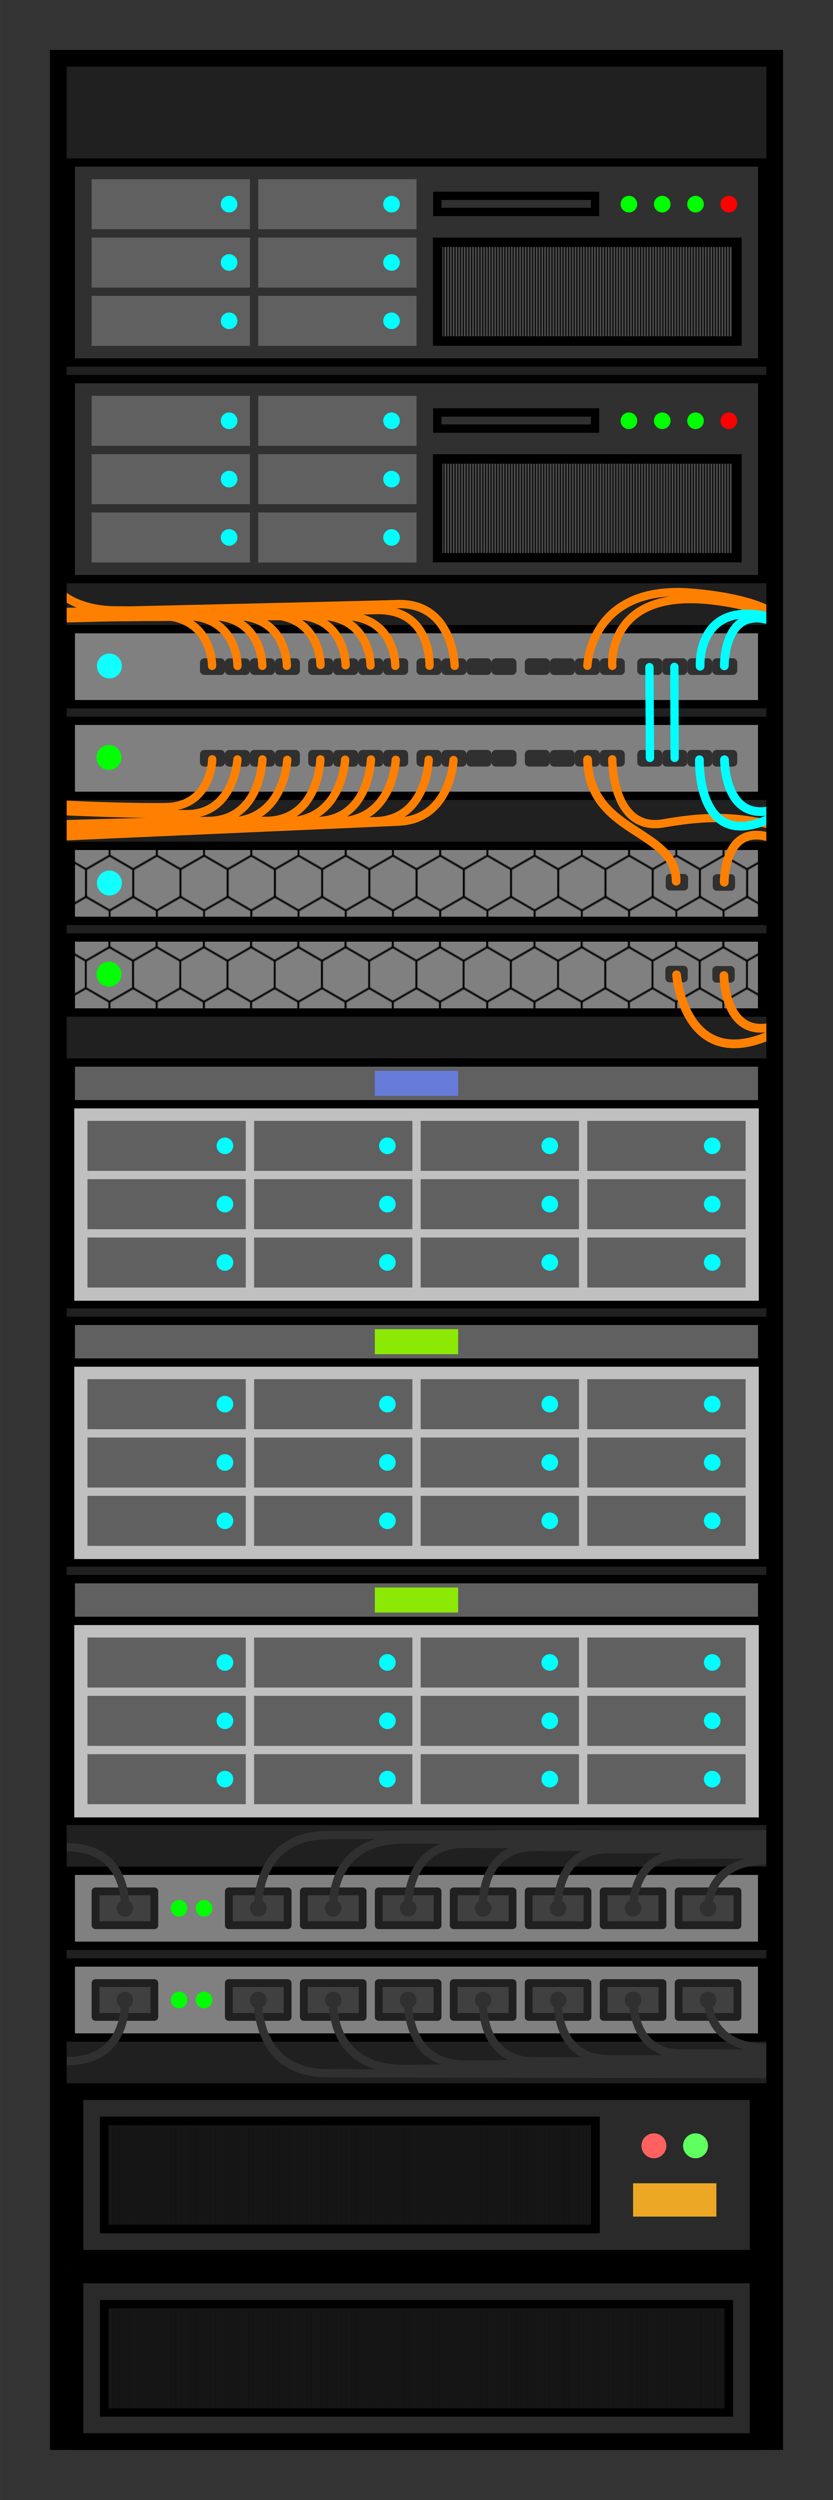 <?xml version="1.0" encoding="UTF-8" standalone="no"?>
<!-- Created with Inkscape (http://www.inkscape.org/) -->

<svg
   width="50"
   height="150"
   viewBox="0 0 13.229 39.688"
   version="1.1"
   id="svg1"
   xmlns:xlink="http://www.w3.org/1999/xlink"
   xmlns="http://www.w3.org/2000/svg"
   xmlns:svg="http://www.w3.org/2000/svg">
  <defs
     id="defs1">
    <pattern
       xlink:href="#pattern17"
       preserveAspectRatio="xMidYMid"
       id="pattern19"
       patternTransform="scale(0.01)"
       x="0"
       y="0" />
    <pattern
       xlink:href="#pattern17"
       preserveAspectRatio="xMidYMid"
       id="pattern18"
       patternTransform="scale(0.01)"
       x="0"
       y="0" />
    <pattern
       patternUnits="userSpaceOnUse"
       width="2"
       height="10"
       patternTransform="translate(0,0) scale(2,2)"
       preserveAspectRatio="xMidYMid"
       id="pattern17"
       style="fill:#000000">
      <rect
   style="stroke:none"
   x="0"
   y="-0.5"
   width="1"
   height="11"
   id="rect16" />

    </pattern>
    <pattern
       xlink:href="#pattern8"
       preserveAspectRatio="xMidYMid"
       id="pattern15"
       patternTransform="translate(86.574,420.063)" />
    <clipPath
       clipPathUnits="userSpaceOnUse"
       id="clipPath27">
      <rect
         style="fill:none;stroke:#000000;stroke-width:1;stroke-linecap:butt;stroke-linejoin:bevel;paint-order:stroke markers fill;stop-color:#000000"
         id="rect28-6"
         width="46.161"
         height="39.922"
         x="86.574"
         y="420.063" />
    </clipPath>
    <pattern
       patternUnits="userSpaceOnUse"
       width="46.161"
       height="39.922"
       patternTransform="translate(86.574,420.063)"
       preserveAspectRatio="xMidYMid"
       id="pattern8">
      <path
         style="fill:none;stroke:#000000;stroke-linecap:butt;stroke-linejoin:bevel;paint-order:stroke markers fill;stop-color:#000000"
         d="M 63.48,440 75,420 86.52,440 Z M 86.561,439.976 75,420 l 23.08,0.024 z m 11.52,-20 L 75,420 86.561,400.024 Z M 86.52,400 75,420 63.48,400 Z M 63.439,400.024 75,420 51.92,419.976 Z m -11.52,20 L 75,420 63.439,439.976 Z M 109.641,440 l 11.52,-20 11.52,20 z M 132.721,439.976 121.161,420 l 23.08,0.024 z m 11.52,-20 L 121.161,420 132.721,400.024 Z M 132.68,400 l -11.52,20 -11.52,-20 z m -23.08,0.024 11.561,19.976 -23.08,-0.024 z m -11.52,20 L 121.161,420 109.6,439.976 Z M 86.561,480 98.08,460 109.6,480 Z M 109.641,479.976 98.08,460 l 23.08,0.024 z m 11.52,-20 L 98.08,460 109.641,440.024 Z M 109.6,440 98.08,460 86.561,440 Z M 86.52,440.024 98.08,460 75,459.976 Z M 75,460.024 98.08,460 86.52,479.976 Z M 132.721,480 l 11.52,-20 11.52,20 z M 155.802,479.976 144.241,460 l 23.08,0.024 z m 11.52,-20 L 144.241,460 155.802,440.024 Z M 155.761,440 l -11.52,20 -11.52,-20 z m -23.08,0.024 11.561,19.976 -23.08,-0.024 z m -11.52,20 23.08,-0.024 -11.561,19.976 z"
         id="path7"
         clip-path="url(#clipPath27)"
         transform="translate(-86.574,-420.063)" />
    </pattern>
    <pattern
       xlink:href="#Strips1_1"
       preserveAspectRatio="xMidYMid"
       id="pattern10"
       patternTransform="scale(0.022,0.149)"
       x="0"
       y="0" />
    <pattern
       patternUnits="userSpaceOnUse"
       width="2"
       height="10"
       patternTransform="translate(0,0) scale(2,2)"
       preserveAspectRatio="xMidYMid"
       id="Strips1_1"
       style="fill:#000000">
      <rect
   style="stroke:none"
   x="0"
   y="-0.5"
   width="1"
   height="11"
   id="rect134" />

    </pattern>
    <pattern
       xlink:href="#Hexagons"
       preserveAspectRatio="xMidYMid"
       id="pattern4"
       patternTransform="matrix(0.015,0,0,0.015,1.362,3.086)"
       x="0"
       y="0" />
    <pattern
       patternUnits="userSpaceOnUse"
       width="100"
       height="87"
       preserveAspectRatio="xMidYMid"
       patternTransform="translate(1,1) scale(0.5,0.5)"
       style="fill:#000000"
       id="Hexagons">
      <path
         id="path27"
         style="stroke:none"
         d="M 23.246,0 0,13.383 V 44.689 L 0.084,44.641 24.033,58.506 24.002,86.332 22.842,87 h 4.479 L 26.068,86.275 26.1,58.449 50.084,44.641 74.033,58.506 74.002,86.332 72.842,87 h 4.479 L 76.068,86.275 76.1,58.449 100,44.689 V 13.365 L 76.92,0 H 73.246 L 50.016,13.373 26.92,0 Z M 25.084,1.25 49.033,15.115 49.002,42.941 25.018,56.75 1.002,42.846 l 0.033,-27.75 z m 50,0 24.018,13.904 -0.035,27.75 L 75.018,56.75 51.068,42.885 51.1,15.059 Z" />
    </pattern>
    <pattern
       xlink:href="#Hexagons-1"
       preserveAspectRatio="xMidYMid"
       id="pattern4-6"
       patternTransform="matrix(0.015,0,0,0.015,1.74,-6.848)"
       x="0"
       y="0" />
    <pattern
       patternUnits="userSpaceOnUse"
       width="100"
       height="87"
       preserveAspectRatio="xMidYMid"
       patternTransform="translate(1,1) scale(0.5,0.5)"
       style="fill:#000000"
       id="Hexagons-1">
      <path
         id="path27-8"
         style="stroke:none"
         d="M 23.246,0 0,13.383 V 44.689 L 0.084,44.641 24.033,58.506 24.002,86.332 22.842,87 h 4.479 L 26.068,86.275 26.1,58.449 50.084,44.641 74.033,58.506 74.002,86.332 72.842,87 h 4.479 L 76.068,86.275 76.1,58.449 100,44.689 V 13.365 L 76.92,0 H 73.246 L 50.016,13.373 26.92,0 Z M 25.084,1.25 49.033,15.115 49.002,42.941 25.018,56.75 1.002,42.846 l 0.033,-27.75 z m 50,0 24.018,13.904 -0.035,27.75 L 75.018,56.75 51.068,42.885 51.1,15.059 Z" />
    </pattern>
    <pattern
       xlink:href="#Strips1_1-5"
       preserveAspectRatio="xMidYMid"
       id="pattern10-7"
       patternTransform="matrix(0.022,0,0,0.196,7.963,-8.332)"
       x="0"
       y="0" />
    <pattern
       patternUnits="userSpaceOnUse"
       width="2"
       height="10"
       patternTransform="translate(0,0) scale(2,2)"
       preserveAspectRatio="xMidYMid"
       id="Strips1_1-5"
       style="fill:#000000">
      <rect
   style="stroke:none"
   x="0"
   y="-0.5"
   width="1"
   height="11"
   id="rect134-5" />

    </pattern>
  </defs>
  <g
     id="layer1">
    <rect
       style="display:inline;fill:#202020;fill-opacity:1;stroke:#333333;stroke-width:0.794;stroke-linecap:square;stroke-dasharray:none;stroke-opacity:1"
       id="rect1"
       width="12.436"
       height="38.894"
       x="0.397"
       y="0.397" />
    <g
       id="g15">
      <rect
         style="fill:#2a2a2a;fill-opacity:1;stroke:#000000;stroke-width:0.265;stroke-linecap:square;stroke-dasharray:none;stroke-opacity:1"
         id="rect2-8-6"
         width="10.848"
         height="2.646"
         x="1.191"
         y="36.116" />
      <rect
         style="fill:#2a2a2a;fill-opacity:1;stroke:#000000;stroke-width:0.132;stroke-linecap:square;stroke-dasharray:none;stroke-opacity:1"
         id="rect2-8-1-4"
         width="9.922"
         height="1.72"
         x="1.654"
         y="36.579" />
      <rect
         style="fill:url(#pattern19);fill-opacity:1;stroke:#000000;stroke-width:0.132;stroke-linecap:square;stroke-dasharray:none;stroke-opacity:1"
         id="rect2-8-1-4-7"
         width="9.922"
         height="1.72"
         x="1.654"
         y="36.579" />
    </g>
    <g
       id="g14">
      <rect
         style="fill:#2a2a2a;fill-opacity:1;stroke:#000000;stroke-width:0.265;stroke-linecap:square;stroke-dasharray:none;stroke-opacity:1"
         id="rect2-8"
         width="10.848"
         height="2.646"
         x="1.191"
         y="33.205" />
      <rect
         style="fill:url(#pattern15);fill-opacity:1;stroke:#000000;stroke-width:0.134;stroke-linecap:square;stroke-dasharray:none;stroke-opacity:1"
         id="rect2-8-1"
         width="7.804"
         height="1.718"
         x="1.654"
         y="33.669" />
      <rect
         style="fill:url(#pattern18);fill-opacity:1;stroke:#000000;stroke-width:0.134;stroke-linecap:square;stroke-dasharray:none;stroke-opacity:1"
         id="rect2-8-1-1"
         width="7.804"
         height="1.718"
         x="1.654"
         y="33.669" />
      <circle
         style="opacity:1;fill:#ff6060;fill-opacity:1;stroke:none;stroke-width:0.13;stroke-linecap:square;stroke-dasharray:none;stroke-opacity:1"
         id="path19"
         cx="10.385"
         cy="34.065"
         r="0.198" />
      <circle
         style="fill:#60ff60;fill-opacity:1;stroke:none;stroke-width:0.13;stroke-linecap:square;stroke-dasharray:none;stroke-opacity:1"
         id="path19-0"
         cx="11.046"
         cy="34.065"
         r="0.198" />
      <rect
         style="opacity:1;fill:#eca825;fill-opacity:1;stroke:none;stroke-width:0.143;stroke-linecap:square;stroke-dasharray:none;stroke-opacity:1"
         id="rect19"
         width="1.323"
         height="0.529"
         x="10.054"
         y="34.66" />
    </g>
    <g
       id="g10-3"
       transform="translate(-5.6127708e-8,21.696)">
      <rect
         style="fill:#808080;fill-opacity:1;stroke:#000000;stroke-width:0.132;stroke-linecap:square;stroke-dasharray:none;stroke-opacity:1"
         id="rect2-8-60-6-5-0"
         width="10.98"
         height="1.191"
         x="1.124"
         y="9.459" />
      <rect
         style="fill:#404040;fill-opacity:1;stroke:#202020;stroke-width:0.124;stroke-linecap:round;stroke-linejoin:round;stroke-dasharray:none;stroke-opacity:1"
         id="rect20-3"
         width="0.934"
         height="0.537"
         x="6.015"
         y="9.786" />
      <rect
         style="fill:#404040;fill-opacity:1;stroke:#202020;stroke-width:0.124;stroke-linecap:round;stroke-linejoin:round;stroke-dasharray:none;stroke-opacity:1"
         id="rect20-6-3"
         width="0.934"
         height="0.537"
         x="4.825"
         y="9.786" />
      <rect
         style="fill:#404040;fill-opacity:1;stroke:#202020;stroke-width:0.124;stroke-linecap:round;stroke-linejoin:round;stroke-dasharray:none;stroke-opacity:1"
         id="rect20-3-2"
         width="0.934"
         height="0.537"
         x="8.396"
         y="9.786" />
      <rect
         style="fill:#404040;fill-opacity:1;stroke:#202020;stroke-width:0.124;stroke-linecap:round;stroke-linejoin:round;stroke-dasharray:none;stroke-opacity:1"
         id="rect20-6-3-4"
         width="0.934"
         height="0.537"
         x="7.206"
         y="9.786" />
      <rect
         style="fill:#404040;fill-opacity:1;stroke:#202020;stroke-width:0.124;stroke-linecap:round;stroke-linejoin:round;stroke-dasharray:none;stroke-opacity:1"
         id="rect20-3-2-5"
         width="0.934"
         height="0.537"
         x="10.778"
         y="9.786" />
      <rect
         style="fill:#404040;fill-opacity:1;stroke:#202020;stroke-width:0.124;stroke-linecap:round;stroke-linejoin:round;stroke-dasharray:none;stroke-opacity:1"
         id="rect20-6-3-4-6"
         width="0.934"
         height="0.537"
         x="9.587"
         y="9.786" />
      <rect
         style="opacity:1;fill:#404040;fill-opacity:1;stroke:#202020;stroke-width:0.124;stroke-linecap:round;stroke-linejoin:round;stroke-dasharray:none;stroke-opacity:1"
         id="rect20"
         width="0.934"
         height="0.537"
         x="3.634"
         y="9.786" />
      <circle
         style="opacity:1;fill:#00ff00;fill-opacity:1;stroke:none;stroke-width:0.205;stroke-linecap:square;stroke-dasharray:none;stroke-opacity:1"
         id="path13-8"
         cx="2.844"
         cy="10.054"
         r="0.132" />
      <circle
         style="fill:#00ff00;fill-opacity:1;stroke:none;stroke-width:0.205;stroke-linecap:square;stroke-dasharray:none;stroke-opacity:1"
         id="path13-8-3"
         cx="3.241"
         cy="10.054"
         r="0.132" />
      <rect
         style="fill:#404040;fill-opacity:1;stroke:#202020;stroke-width:0.124;stroke-linecap:round;stroke-linejoin:round;stroke-dasharray:none;stroke-opacity:1"
         id="rect20-6"
         width="0.934"
         height="0.537"
         x="1.517"
         y="9.786" />
      <circle
         style="fill:#303030;fill-opacity:1;stroke:none;stroke-width:0.205;stroke-linecap:square;stroke-dasharray:none;stroke-opacity:1"
         id="path13-8-3-6"
         cx="1.984"
         cy="10.054"
         r="0.132" />
      <circle
         style="fill:#303030;fill-opacity:1;stroke:none;stroke-width:0.205;stroke-linecap:square;stroke-dasharray:none;stroke-opacity:1"
         id="path13-8-3-6-1"
         cx="4.101"
         cy="10.054"
         r="0.132" />
      <circle
         style="fill:#303030;fill-opacity:1;stroke:none;stroke-width:0.205;stroke-linecap:square;stroke-dasharray:none;stroke-opacity:1"
         id="path13-8-3-6-1-7"
         cx="5.292"
         cy="10.054"
         r="0.132" />
      <circle
         style="fill:#303030;fill-opacity:1;stroke:none;stroke-width:0.205;stroke-linecap:square;stroke-dasharray:none;stroke-opacity:1"
         id="path13-8-3-6-1-7-5"
         cx="6.482"
         cy="10.054"
         r="0.132" />
      <circle
         style="fill:#303030;fill-opacity:1;stroke:none;stroke-width:0.205;stroke-linecap:square;stroke-dasharray:none;stroke-opacity:1"
         id="path13-8-3-6-1-7-5-2"
         cx="7.673"
         cy="10.054"
         r="0.132" />
      <circle
         style="fill:#303030;fill-opacity:1;stroke:none;stroke-width:0.205;stroke-linecap:square;stroke-dasharray:none;stroke-opacity:1"
         id="path13-8-3-6-1-7-5-2-1"
         cx="8.864"
         cy="10.054"
         r="0.132" />
      <circle
         style="fill:#303030;fill-opacity:1;stroke:none;stroke-width:0.205;stroke-linecap:square;stroke-dasharray:none;stroke-opacity:1"
         id="path13-8-3-6-1-7-5-2-1-3-0"
         cx="10.054"
         cy="10.054"
         r="0.132" />
      <circle
         style="fill:#303030;fill-opacity:1;stroke:none;stroke-width:0.205;stroke-linecap:square;stroke-dasharray:none;stroke-opacity:1"
         id="path13-8-3-6-1-7-5-2-1-3"
         cx="11.245"
         cy="10.054"
         r="0.132" />
      <path
         style="opacity:1;fill:none;fill-opacity:1;stroke:#303030;stroke-width:0.132;stroke-linecap:round;stroke-linejoin:round;stroke-dasharray:none;stroke-opacity:1"
         d="m 1.982,31.763 c 0,0 0.072,0.965 -0.933,0.957"
         id="path21"
         transform="translate(5.6127708e-8,-21.696)" />
      <path
         style="opacity:1;fill:none;fill-opacity:1;stroke:#303030;stroke-width:0.132;stroke-linecap:round;stroke-linejoin:round;stroke-dasharray:none;stroke-opacity:1"
         d="m 5.291,31.759 c 0,0 -0.076,1.084 1.111,1.084 1.187,0 5.811,-0.009 5.811,-0.009"
         id="path23"
         transform="translate(5.6127708e-8,-21.696)" />
      <path
         style="opacity:1;fill:none;fill-opacity:1;stroke:#303030;stroke-width:0.132;stroke-linecap:round;stroke-linejoin:round;stroke-dasharray:none;stroke-opacity:1"
         d="m 6.481,31.764 c 0,0 -0.042,1.016 0.902,1.01 0.944,-0.005 4.837,-0.025 4.837,-0.025"
         id="path24"
         transform="translate(5.6127708e-8,-21.696)" />
      <path
         style="opacity:1;fill:none;fill-opacity:1;stroke:#303030;stroke-width:0.132;stroke-linecap:round;stroke-linejoin:round;stroke-dasharray:none;stroke-opacity:1"
         d="m 11.247,31.762 c 0,0 -0.016,0.741 0.926,0.75"
         id="path25"
         transform="translate(5.6127708e-8,-21.696)" />
      <path
         style="opacity:1;fill:none;fill-opacity:1;stroke:#303030;stroke-width:0.132;stroke-linecap:round;stroke-linejoin:round;stroke-dasharray:none;stroke-opacity:1"
         d="m 10.058,31.756 c 0,0 -0.026,0.845 0.755,0.845 0.781,0 1.39,0.004 1.39,0.004"
         id="path26"
         transform="translate(5.6127708e-8,-21.696)" />
      <path
         style="opacity:1;fill:none;fill-opacity:1;stroke:#303030;stroke-width:0.132;stroke-linecap:round;stroke-linejoin:round;stroke-dasharray:none;stroke-opacity:1"
         d="m 8.86,31.758 c 0,0 -0.051,0.928 0.797,0.932 0.849,0.004 2.58,0 2.58,0"
         id="path28"
         transform="translate(5.6127708e-8,-21.696)" />
      <path
         style="opacity:1;fill:none;fill-opacity:1;stroke:#303030;stroke-width:0.132;stroke-linecap:round;stroke-linejoin:round;stroke-dasharray:none;stroke-opacity:1"
         d="m 7.671,31.762 c 0,0 -0.067,0.957 0.814,0.963 0.881,0.006 3.796,-0.006 3.796,-0.006"
         id="path29"
         transform="translate(5.6127708e-8,-21.696)" />
      <path
         style="opacity:1;fill:none;fill-opacity:1;stroke:#303030;stroke-width:0.132;stroke-linecap:round;stroke-linejoin:round;stroke-dasharray:none;stroke-opacity:1"
         d="m 4.101,31.757 c 0,0 -0.059,1.146 1.093,1.155 1.152,0.009 7.027,0.013 7.027,0.013"
         id="path30"
         transform="translate(5.6127708e-8,-21.696)" />
    </g>
    <g
       id="g10-3-4"
       transform="matrix(1,0,0,-1,-7.653878e-5,40.349)">
      <rect
         style="fill:#808080;fill-opacity:1;stroke:#000000;stroke-width:0.132;stroke-linecap:square;stroke-dasharray:none;stroke-opacity:1"
         id="rect2-8-60-6-5-0-0"
         width="10.98"
         height="1.191"
         x="1.124"
         y="9.459" />
      <rect
         style="fill:#404040;fill-opacity:1;stroke:#202020;stroke-width:0.124;stroke-linecap:round;stroke-linejoin:round;stroke-dasharray:none;stroke-opacity:1"
         id="rect20-3-1"
         width="0.934"
         height="0.537"
         x="6.015"
         y="9.786" />
      <rect
         style="fill:#404040;fill-opacity:1;stroke:#202020;stroke-width:0.124;stroke-linecap:round;stroke-linejoin:round;stroke-dasharray:none;stroke-opacity:1"
         id="rect20-6-3-9"
         width="0.934"
         height="0.537"
         x="4.825"
         y="9.786" />
      <rect
         style="fill:#404040;fill-opacity:1;stroke:#202020;stroke-width:0.124;stroke-linecap:round;stroke-linejoin:round;stroke-dasharray:none;stroke-opacity:1"
         id="rect20-3-2-2"
         width="0.934"
         height="0.537"
         x="8.396"
         y="9.786" />
      <rect
         style="fill:#404040;fill-opacity:1;stroke:#202020;stroke-width:0.124;stroke-linecap:round;stroke-linejoin:round;stroke-dasharray:none;stroke-opacity:1"
         id="rect20-6-3-4-0"
         width="0.934"
         height="0.537"
         x="7.206"
         y="9.786" />
      <rect
         style="fill:#404040;fill-opacity:1;stroke:#202020;stroke-width:0.124;stroke-linecap:round;stroke-linejoin:round;stroke-dasharray:none;stroke-opacity:1"
         id="rect20-3-2-5-0"
         width="0.934"
         height="0.537"
         x="10.778"
         y="9.786" />
      <rect
         style="fill:#404040;fill-opacity:1;stroke:#202020;stroke-width:0.124;stroke-linecap:round;stroke-linejoin:round;stroke-dasharray:none;stroke-opacity:1"
         id="rect20-6-3-4-6-5"
         width="0.934"
         height="0.537"
         x="9.587"
         y="9.786" />
      <rect
         style="opacity:1;fill:#404040;fill-opacity:1;stroke:#202020;stroke-width:0.124;stroke-linecap:round;stroke-linejoin:round;stroke-dasharray:none;stroke-opacity:1"
         id="rect20-1"
         width="0.934"
         height="0.537"
         x="3.634"
         y="9.786" />
      <circle
         style="opacity:1;fill:#00ff00;fill-opacity:1;stroke:none;stroke-width:0.205;stroke-linecap:square;stroke-dasharray:none;stroke-opacity:1"
         id="path13-8-8"
         cx="2.844"
         cy="10.054"
         r="0.132" />
      <circle
         style="fill:#00ff00;fill-opacity:1;stroke:none;stroke-width:0.205;stroke-linecap:square;stroke-dasharray:none;stroke-opacity:1"
         id="path13-8-3-63"
         cx="3.241"
         cy="10.054"
         r="0.132" />
      <rect
         style="fill:#404040;fill-opacity:1;stroke:#202020;stroke-width:0.124;stroke-linecap:round;stroke-linejoin:round;stroke-dasharray:none;stroke-opacity:1"
         id="rect20-6-7"
         width="0.934"
         height="0.537"
         x="1.517"
         y="9.786" />
      <circle
         style="fill:#303030;fill-opacity:1;stroke:none;stroke-width:0.205;stroke-linecap:square;stroke-dasharray:none;stroke-opacity:1"
         id="path13-8-3-6-2"
         cx="1.984"
         cy="10.054"
         r="0.132" />
      <circle
         style="fill:#303030;fill-opacity:1;stroke:none;stroke-width:0.205;stroke-linecap:square;stroke-dasharray:none;stroke-opacity:1"
         id="path13-8-3-6-1-3"
         cx="4.101"
         cy="10.054"
         r="0.132" />
      <circle
         style="fill:#303030;fill-opacity:1;stroke:none;stroke-width:0.205;stroke-linecap:square;stroke-dasharray:none;stroke-opacity:1"
         id="path13-8-3-6-1-7-8"
         cx="5.292"
         cy="10.054"
         r="0.132" />
      <circle
         style="fill:#303030;fill-opacity:1;stroke:none;stroke-width:0.205;stroke-linecap:square;stroke-dasharray:none;stroke-opacity:1"
         id="path13-8-3-6-1-7-5-8"
         cx="6.482"
         cy="10.054"
         r="0.132" />
      <circle
         style="fill:#303030;fill-opacity:1;stroke:none;stroke-width:0.205;stroke-linecap:square;stroke-dasharray:none;stroke-opacity:1"
         id="path13-8-3-6-1-7-5-2-6"
         cx="7.673"
         cy="10.054"
         r="0.132" />
      <circle
         style="fill:#303030;fill-opacity:1;stroke:none;stroke-width:0.205;stroke-linecap:square;stroke-dasharray:none;stroke-opacity:1"
         id="path13-8-3-6-1-7-5-2-1-0"
         cx="8.864"
         cy="10.054"
         r="0.132" />
      <circle
         style="fill:#303030;fill-opacity:1;stroke:none;stroke-width:0.205;stroke-linecap:square;stroke-dasharray:none;stroke-opacity:1"
         id="path13-8-3-6-1-7-5-2-1-3-0-9"
         cx="10.054"
         cy="10.054"
         r="0.132" />
      <circle
         style="fill:#303030;fill-opacity:1;stroke:none;stroke-width:0.205;stroke-linecap:square;stroke-dasharray:none;stroke-opacity:1"
         id="path13-8-3-6-1-7-5-2-1-3-1"
         cx="11.245"
         cy="10.054"
         r="0.132" />
      <path
         style="fill:none;fill-opacity:1;stroke:#303030;stroke-width:0.132;stroke-linecap:round;stroke-linejoin:round;stroke-dasharray:none;stroke-opacity:1"
         d="m 1.982,30.282 c 0,0 0.072,-0.965 -0.933,-0.957"
         id="path21-3"
         transform="matrix(1,0,0,-1,7.653878e-5,40.349)" />
      <path
         style="fill:none;fill-opacity:1;stroke:#303030;stroke-width:0.132;stroke-linecap:round;stroke-linejoin:round;stroke-dasharray:none;stroke-opacity:1"
         d="m 5.291,30.286 c 0,0 -0.076,-1.084 1.111,-1.084 1.187,0 5.811,0.009 5.811,0.009"
         id="path23-1"
         transform="matrix(1,0,0,-1,7.653878e-5,40.349)" />
      <path
         style="fill:none;fill-opacity:1;stroke:#303030;stroke-width:0.132;stroke-linecap:round;stroke-linejoin:round;stroke-dasharray:none;stroke-opacity:1"
         d="m 6.481,30.281 c 0,0 -0.042,-1.016 0.902,-1.01 0.944,0.005 4.837,0.025 4.837,0.025"
         id="path24-8"
         transform="matrix(1,0,0,-1,7.653878e-5,40.349)" />
      <path
         style="fill:none;fill-opacity:1;stroke:#303030;stroke-width:0.132;stroke-linecap:round;stroke-linejoin:round;stroke-dasharray:none;stroke-opacity:1"
         d="m 11.247,30.283 c 0,0 -0.016,-0.741 0.926,-0.75"
         id="path25-9"
         transform="matrix(1,0,0,-1,7.653878e-5,40.349)" />
      <path
         style="fill:none;fill-opacity:1;stroke:#303030;stroke-width:0.132;stroke-linecap:round;stroke-linejoin:round;stroke-dasharray:none;stroke-opacity:1"
         d="m 10.058,30.289 c 0,0 -0.026,-0.845 0.755,-0.845 0.781,0 1.39,-0.004 1.39,-0.004"
         id="path26-4"
         transform="matrix(1,0,0,-1,7.653878e-5,40.349)" />
      <path
         style="fill:none;fill-opacity:1;stroke:#303030;stroke-width:0.132;stroke-linecap:round;stroke-linejoin:round;stroke-dasharray:none;stroke-opacity:1"
         d="m 8.86,30.287 c 0,0 -0.051,-0.928 0.797,-0.932 0.849,-0.004 2.58,0 2.58,0"
         id="path28-3"
         transform="matrix(1,0,0,-1,7.653878e-5,40.349)" />
      <path
         style="fill:none;fill-opacity:1;stroke:#303030;stroke-width:0.132;stroke-linecap:round;stroke-linejoin:round;stroke-dasharray:none;stroke-opacity:1"
         d="m 7.671,30.283 c 0,0 -0.067,-0.957 0.814,-0.963 0.881,-0.006 3.796,0.006 3.796,0.006"
         id="path29-7"
         transform="matrix(1,0,0,-1,7.653878e-5,40.349)" />
      <path
         style="fill:none;fill-opacity:1;stroke:#303030;stroke-width:0.132;stroke-linecap:round;stroke-linejoin:round;stroke-dasharray:none;stroke-opacity:1"
         d="m 4.101,30.288 c 0,0 -0.059,-1.146 1.093,-1.155 1.152,-0.009 7.027,-0.013 7.027,-0.013"
         id="path30-5"
         transform="matrix(1,0,0,-1,7.653878e-5,40.349)" />
    </g>
    <g
       id="g4-5"
       transform="translate(0,1.191)">
      <rect
         style="fill:#c0c0c0;fill-opacity:1;stroke:#000000;stroke-width:0.121;stroke-linecap:square;stroke-dasharray:none;stroke-opacity:1"
         id="rect2-7-3"
         width="10.992"
         height="3.187"
         x="1.119"
         y="24.534" />
      <rect
         style="fill:#606060;fill-opacity:1;stroke:none;stroke-width:0.133;stroke-linecap:square;stroke-dasharray:none;stroke-opacity:1"
         id="rect3-8"
         width="2.514"
         height="0.794"
         x="1.389"
         y="24.805" />
      <rect
         style="fill:#606060;fill-opacity:1;stroke:none;stroke-width:0.133;stroke-linecap:square;stroke-dasharray:none;stroke-opacity:1"
         id="rect3-0-8"
         width="2.514"
         height="0.794"
         x="4.035"
         y="24.805" />
      <rect
         style="fill:#606060;fill-opacity:1;stroke:none;stroke-width:0.133;stroke-linecap:square;stroke-dasharray:none;stroke-opacity:1"
         id="rect3-0-2-7"
         width="2.514"
         height="0.794"
         x="6.681"
         y="24.805" />
      <rect
         style="fill:#606060;fill-opacity:1;stroke:none;stroke-width:0.133;stroke-linecap:square;stroke-dasharray:none;stroke-opacity:1"
         id="rect3-0-2-5-6"
         width="2.514"
         height="0.794"
         x="9.327"
         y="24.805" />
      <rect
         style="fill:#606060;fill-opacity:1;stroke:none;stroke-width:0.133;stroke-linecap:square;stroke-dasharray:none;stroke-opacity:1"
         id="rect3-5-77"
         width="2.514"
         height="0.794"
         x="1.389"
         y="25.731" />
      <rect
         style="fill:#606060;fill-opacity:1;stroke:none;stroke-width:0.133;stroke-linecap:square;stroke-dasharray:none;stroke-opacity:1"
         id="rect3-0-1-0"
         width="2.514"
         height="0.794"
         x="4.035"
         y="25.731" />
      <rect
         style="fill:#606060;fill-opacity:1;stroke:none;stroke-width:0.133;stroke-linecap:square;stroke-dasharray:none;stroke-opacity:1"
         id="rect3-0-2-57-9"
         width="2.514"
         height="0.794"
         x="6.681"
         y="25.731" />
      <rect
         style="fill:#606060;fill-opacity:1;stroke:none;stroke-width:0.133;stroke-linecap:square;stroke-dasharray:none;stroke-opacity:1"
         id="rect3-0-2-5-8-3"
         width="2.514"
         height="0.794"
         x="9.327"
         y="25.731" />
      <rect
         style="fill:#606060;fill-opacity:1;stroke:none;stroke-width:0.133;stroke-linecap:square;stroke-dasharray:none;stroke-opacity:1"
         id="rect3-5-7-9"
         width="2.514"
         height="0.794"
         x="1.389"
         y="26.657" />
      <rect
         style="fill:#606060;fill-opacity:1;stroke:none;stroke-width:0.133;stroke-linecap:square;stroke-dasharray:none;stroke-opacity:1"
         id="rect3-0-1-5-6"
         width="2.514"
         height="0.794"
         x="4.035"
         y="26.657" />
      <rect
         style="fill:#606060;fill-opacity:1;stroke:none;stroke-width:0.133;stroke-linecap:square;stroke-dasharray:none;stroke-opacity:1"
         id="rect3-0-2-57-4-5"
         width="2.514"
         height="0.794"
         x="6.681"
         y="26.657" />
      <rect
         style="fill:#606060;fill-opacity:1;stroke:none;stroke-width:0.133;stroke-linecap:square;stroke-dasharray:none;stroke-opacity:1"
         id="rect3-0-2-5-8-7-6"
         width="2.514"
         height="0.794"
         x="9.327"
         y="26.657" />
      <g
         id="g5-5"
         transform="translate(-3.8892031e-7,4.233)">
        <circle
           style="opacity:1;fill:#00ffff;fill-opacity:1;stroke:none;stroke-width:0.185;stroke-linecap:square;stroke-dasharray:none;stroke-opacity:1"
           id="path4-61"
           cx="3.572"
           cy="20.968"
           r="0.132" />
        <circle
           style="fill:#00ffff;fill-opacity:1;stroke:none;stroke-width:0.185;stroke-linecap:square;stroke-dasharray:none;stroke-opacity:1"
           id="path4-2-7"
           cx="6.152"
           cy="20.968"
           r="0.132" />
        <circle
           style="fill:#00ffff;fill-opacity:1;stroke:none;stroke-width:0.185;stroke-linecap:square;stroke-dasharray:none;stroke-opacity:1"
           id="path4-6-4"
           cx="8.731"
           cy="20.968"
           r="0.132" />
        <circle
           style="fill:#00ffff;fill-opacity:1;stroke:none;stroke-width:0.185;stroke-linecap:square;stroke-dasharray:none;stroke-opacity:1"
           id="path4-2-8-11"
           cx="11.311"
           cy="20.968"
           r="0.132" />
        <circle
           style="fill:#00ffff;fill-opacity:1;stroke:none;stroke-width:0.185;stroke-linecap:square;stroke-dasharray:none;stroke-opacity:1"
           id="path4-1-7"
           cx="3.572"
           cy="21.894"
           r="0.132" />
        <circle
           style="fill:#00ffff;fill-opacity:1;stroke:none;stroke-width:0.185;stroke-linecap:square;stroke-dasharray:none;stroke-opacity:1"
           id="path4-2-4-2"
           cx="6.152"
           cy="21.894"
           r="0.132" />
        <circle
           style="fill:#00ffff;fill-opacity:1;stroke:none;stroke-width:0.185;stroke-linecap:square;stroke-dasharray:none;stroke-opacity:1"
           id="path4-6-7-1"
           cx="8.731"
           cy="21.894"
           r="0.132" />
        <circle
           style="fill:#00ffff;fill-opacity:1;stroke:none;stroke-width:0.185;stroke-linecap:square;stroke-dasharray:none;stroke-opacity:1"
           id="path4-2-8-1-6"
           cx="11.311"
           cy="21.894"
           r="0.132" />
        <circle
           style="fill:#00ffff;fill-opacity:1;stroke:none;stroke-width:0.185;stroke-linecap:square;stroke-dasharray:none;stroke-opacity:1"
           id="path4-1-9-6"
           cx="3.572"
           cy="22.82"
           r="0.132" />
        <circle
           style="fill:#00ffff;fill-opacity:1;stroke:none;stroke-width:0.185;stroke-linecap:square;stroke-dasharray:none;stroke-opacity:1"
           id="path4-2-4-0-25"
           cx="6.152"
           cy="22.82"
           r="0.132" />
        <circle
           style="fill:#00ffff;fill-opacity:1;stroke:none;stroke-width:0.185;stroke-linecap:square;stroke-dasharray:none;stroke-opacity:1"
           id="path4-6-7-0-1"
           cx="8.731"
           cy="22.82"
           r="0.132" />
        <circle
           style="fill:#00ffff;fill-opacity:1;stroke:none;stroke-width:0.185;stroke-linecap:square;stroke-dasharray:none;stroke-opacity:1"
           id="path4-2-8-1-7-4"
           cx="11.311"
           cy="22.82"
           r="0.132" />
      </g>
      <rect
         style="fill:#606060;fill-opacity:1;stroke:#000000;stroke-width:0.132;stroke-linecap:square;stroke-dasharray:none;stroke-opacity:1"
         id="rect2-7-6-0"
         width="10.98"
         height="0.662"
         x="1.124"
         y="23.879" />
      <rect
         style="fill:#8ce904;fill-opacity:1;stroke:none;stroke-width:0.124;stroke-linecap:square;stroke-dasharray:none;stroke-opacity:1"
         id="rect19-8-6"
         width="1.323"
         height="0.397"
         x="5.953"
         y="24.011" />
    </g>
    <g
       id="g4"
       transform="translate(0,-2.91)">
      <rect
         style="fill:#c0c0c0;fill-opacity:1;stroke:#000000;stroke-width:0.121;stroke-linecap:square;stroke-dasharray:none;stroke-opacity:1"
         id="rect2-7"
         width="10.992"
         height="3.187"
         x="1.119"
         y="24.534" />
      <rect
         style="fill:#606060;fill-opacity:1;stroke:none;stroke-width:0.133;stroke-linecap:square;stroke-dasharray:none;stroke-opacity:1"
         id="rect3"
         width="2.514"
         height="0.794"
         x="1.389"
         y="24.805" />
      <rect
         style="fill:#606060;fill-opacity:1;stroke:none;stroke-width:0.133;stroke-linecap:square;stroke-dasharray:none;stroke-opacity:1"
         id="rect3-0"
         width="2.514"
         height="0.794"
         x="4.035"
         y="24.805" />
      <rect
         style="fill:#606060;fill-opacity:1;stroke:none;stroke-width:0.133;stroke-linecap:square;stroke-dasharray:none;stroke-opacity:1"
         id="rect3-0-2"
         width="2.514"
         height="0.794"
         x="6.681"
         y="24.805" />
      <rect
         style="fill:#606060;fill-opacity:1;stroke:none;stroke-width:0.133;stroke-linecap:square;stroke-dasharray:none;stroke-opacity:1"
         id="rect3-0-2-5"
         width="2.514"
         height="0.794"
         x="9.327"
         y="24.805" />
      <rect
         style="fill:#606060;fill-opacity:1;stroke:none;stroke-width:0.133;stroke-linecap:square;stroke-dasharray:none;stroke-opacity:1"
         id="rect3-5"
         width="2.514"
         height="0.794"
         x="1.389"
         y="25.731" />
      <rect
         style="fill:#606060;fill-opacity:1;stroke:none;stroke-width:0.133;stroke-linecap:square;stroke-dasharray:none;stroke-opacity:1"
         id="rect3-0-1"
         width="2.514"
         height="0.794"
         x="4.035"
         y="25.731" />
      <rect
         style="fill:#606060;fill-opacity:1;stroke:none;stroke-width:0.133;stroke-linecap:square;stroke-dasharray:none;stroke-opacity:1"
         id="rect3-0-2-57"
         width="2.514"
         height="0.794"
         x="6.681"
         y="25.731" />
      <rect
         style="fill:#606060;fill-opacity:1;stroke:none;stroke-width:0.133;stroke-linecap:square;stroke-dasharray:none;stroke-opacity:1"
         id="rect3-0-2-5-8"
         width="2.514"
         height="0.794"
         x="9.327"
         y="25.731" />
      <rect
         style="fill:#606060;fill-opacity:1;stroke:none;stroke-width:0.133;stroke-linecap:square;stroke-dasharray:none;stroke-opacity:1"
         id="rect3-5-7"
         width="2.514"
         height="0.794"
         x="1.389"
         y="26.657" />
      <rect
         style="fill:#606060;fill-opacity:1;stroke:none;stroke-width:0.133;stroke-linecap:square;stroke-dasharray:none;stroke-opacity:1"
         id="rect3-0-1-5"
         width="2.514"
         height="0.794"
         x="4.035"
         y="26.657" />
      <rect
         style="fill:#606060;fill-opacity:1;stroke:none;stroke-width:0.133;stroke-linecap:square;stroke-dasharray:none;stroke-opacity:1"
         id="rect3-0-2-57-4"
         width="2.514"
         height="0.794"
         x="6.681"
         y="26.657" />
      <rect
         style="fill:#606060;fill-opacity:1;stroke:none;stroke-width:0.133;stroke-linecap:square;stroke-dasharray:none;stroke-opacity:1"
         id="rect3-0-2-5-8-7"
         width="2.514"
         height="0.794"
         x="9.327"
         y="26.657" />
      <g
         id="g5-0"
         transform="translate(-1.0232131e-7,4.233)">
        <circle
           style="opacity:1;fill:#00ffff;fill-opacity:1;stroke:none;stroke-width:0.185;stroke-linecap:square;stroke-dasharray:none;stroke-opacity:1"
           id="path4-21"
           cx="3.572"
           cy="20.968"
           r="0.132" />
        <circle
           style="fill:#00ffff;fill-opacity:1;stroke:none;stroke-width:0.185;stroke-linecap:square;stroke-dasharray:none;stroke-opacity:1"
           id="path4-2-6"
           cx="6.152"
           cy="20.968"
           r="0.132" />
        <circle
           style="fill:#00ffff;fill-opacity:1;stroke:none;stroke-width:0.185;stroke-linecap:square;stroke-dasharray:none;stroke-opacity:1"
           id="path4-6-76"
           cx="8.731"
           cy="20.968"
           r="0.132" />
        <circle
           style="fill:#00ffff;fill-opacity:1;stroke:none;stroke-width:0.185;stroke-linecap:square;stroke-dasharray:none;stroke-opacity:1"
           id="path4-2-8-9"
           cx="11.311"
           cy="20.968"
           r="0.132" />
        <circle
           style="fill:#00ffff;fill-opacity:1;stroke:none;stroke-width:0.185;stroke-linecap:square;stroke-dasharray:none;stroke-opacity:1"
           id="path4-1-6"
           cx="3.572"
           cy="21.894"
           r="0.132" />
        <circle
           style="fill:#00ffff;fill-opacity:1;stroke:none;stroke-width:0.185;stroke-linecap:square;stroke-dasharray:none;stroke-opacity:1"
           id="path4-2-4-8"
           cx="6.152"
           cy="21.894"
           r="0.132" />
        <circle
           style="fill:#00ffff;fill-opacity:1;stroke:none;stroke-width:0.185;stroke-linecap:square;stroke-dasharray:none;stroke-opacity:1"
           id="path4-6-7-7"
           cx="8.731"
           cy="21.894"
           r="0.132" />
        <circle
           style="fill:#00ffff;fill-opacity:1;stroke:none;stroke-width:0.185;stroke-linecap:square;stroke-dasharray:none;stroke-opacity:1"
           id="path4-2-8-1-1"
           cx="11.311"
           cy="21.894"
           r="0.132" />
        <circle
           style="fill:#00ffff;fill-opacity:1;stroke:none;stroke-width:0.185;stroke-linecap:square;stroke-dasharray:none;stroke-opacity:1"
           id="path4-1-9-0"
           cx="3.572"
           cy="22.82"
           r="0.132" />
        <circle
           style="fill:#00ffff;fill-opacity:1;stroke:none;stroke-width:0.185;stroke-linecap:square;stroke-dasharray:none;stroke-opacity:1"
           id="path4-2-4-0-2"
           cx="6.152"
           cy="22.82"
           r="0.132" />
        <circle
           style="fill:#00ffff;fill-opacity:1;stroke:none;stroke-width:0.185;stroke-linecap:square;stroke-dasharray:none;stroke-opacity:1"
           id="path4-6-7-0-7"
           cx="8.731"
           cy="22.82"
           r="0.132" />
        <circle
           style="fill:#00ffff;fill-opacity:1;stroke:none;stroke-width:0.185;stroke-linecap:square;stroke-dasharray:none;stroke-opacity:1"
           id="path4-2-8-1-7-8"
           cx="11.311"
           cy="22.82"
           r="0.132" />
      </g>
      <rect
         style="fill:#606060;fill-opacity:1;stroke:#000000;stroke-width:0.132;stroke-linecap:square;stroke-dasharray:none;stroke-opacity:1"
         id="rect2-7-6"
         width="10.98"
         height="0.662"
         x="1.124"
         y="23.879" />
    </g>
    <g
       id="g4-5-7"
       transform="translate(2.86599e-7,-7.011)">
      <rect
         style="fill:#c0c0c0;fill-opacity:1;stroke:#000000;stroke-width:0.121;stroke-linecap:square;stroke-dasharray:none;stroke-opacity:1"
         id="rect2-7-3-0"
         width="10.992"
         height="3.187"
         x="1.119"
         y="24.534" />
      <rect
         style="fill:#606060;fill-opacity:1;stroke:none;stroke-width:0.133;stroke-linecap:square;stroke-dasharray:none;stroke-opacity:1"
         id="rect3-8-4"
         width="2.514"
         height="0.794"
         x="1.389"
         y="24.805" />
      <rect
         style="fill:#606060;fill-opacity:1;stroke:none;stroke-width:0.133;stroke-linecap:square;stroke-dasharray:none;stroke-opacity:1"
         id="rect3-0-8-2"
         width="2.514"
         height="0.794"
         x="4.035"
         y="24.805" />
      <rect
         style="fill:#606060;fill-opacity:1;stroke:none;stroke-width:0.133;stroke-linecap:square;stroke-dasharray:none;stroke-opacity:1"
         id="rect3-0-2-7-3"
         width="2.514"
         height="0.794"
         x="6.681"
         y="24.805" />
      <rect
         style="fill:#606060;fill-opacity:1;stroke:none;stroke-width:0.133;stroke-linecap:square;stroke-dasharray:none;stroke-opacity:1"
         id="rect3-0-2-5-6-8"
         width="2.514"
         height="0.794"
         x="9.327"
         y="24.805" />
      <rect
         style="fill:#606060;fill-opacity:1;stroke:none;stroke-width:0.133;stroke-linecap:square;stroke-dasharray:none;stroke-opacity:1"
         id="rect3-5-77-1"
         width="2.514"
         height="0.794"
         x="1.389"
         y="25.731" />
      <rect
         style="fill:#606060;fill-opacity:1;stroke:none;stroke-width:0.133;stroke-linecap:square;stroke-dasharray:none;stroke-opacity:1"
         id="rect3-0-1-0-4"
         width="2.514"
         height="0.794"
         x="4.035"
         y="25.731" />
      <rect
         style="fill:#606060;fill-opacity:1;stroke:none;stroke-width:0.133;stroke-linecap:square;stroke-dasharray:none;stroke-opacity:1"
         id="rect3-0-2-57-9-0"
         width="2.514"
         height="0.794"
         x="6.681"
         y="25.731" />
      <rect
         style="fill:#606060;fill-opacity:1;stroke:none;stroke-width:0.133;stroke-linecap:square;stroke-dasharray:none;stroke-opacity:1"
         id="rect3-0-2-5-8-3-6"
         width="2.514"
         height="0.794"
         x="9.327"
         y="25.731" />
      <rect
         style="fill:#606060;fill-opacity:1;stroke:none;stroke-width:0.133;stroke-linecap:square;stroke-dasharray:none;stroke-opacity:1"
         id="rect3-5-7-9-0"
         width="2.514"
         height="0.794"
         x="1.389"
         y="26.657" />
      <rect
         style="fill:#606060;fill-opacity:1;stroke:none;stroke-width:0.133;stroke-linecap:square;stroke-dasharray:none;stroke-opacity:1"
         id="rect3-0-1-5-6-2"
         width="2.514"
         height="0.794"
         x="4.035"
         y="26.657" />
      <rect
         style="fill:#606060;fill-opacity:1;stroke:none;stroke-width:0.133;stroke-linecap:square;stroke-dasharray:none;stroke-opacity:1"
         id="rect3-0-2-57-4-5-4"
         width="2.514"
         height="0.794"
         x="6.681"
         y="26.657" />
      <rect
         style="fill:#606060;fill-opacity:1;stroke:none;stroke-width:0.133;stroke-linecap:square;stroke-dasharray:none;stroke-opacity:1"
         id="rect3-0-2-5-8-7-6-1"
         width="2.514"
         height="0.794"
         x="9.327"
         y="26.657" />
      <g
         id="g5"
         transform="translate(-2.86599e-7,4.233)">
        <circle
           style="opacity:1;fill:#00ffff;fill-opacity:1;stroke:none;stroke-width:0.185;stroke-linecap:square;stroke-dasharray:none;stroke-opacity:1"
           id="path4"
           cx="3.572"
           cy="20.968"
           r="0.132" />
        <circle
           style="fill:#00ffff;fill-opacity:1;stroke:none;stroke-width:0.185;stroke-linecap:square;stroke-dasharray:none;stroke-opacity:1"
           id="path4-2"
           cx="6.152"
           cy="20.968"
           r="0.132" />
        <circle
           style="fill:#00ffff;fill-opacity:1;stroke:none;stroke-width:0.185;stroke-linecap:square;stroke-dasharray:none;stroke-opacity:1"
           id="path4-6"
           cx="8.731"
           cy="20.968"
           r="0.132" />
        <circle
           style="fill:#00ffff;fill-opacity:1;stroke:none;stroke-width:0.185;stroke-linecap:square;stroke-dasharray:none;stroke-opacity:1"
           id="path4-2-8"
           cx="11.311"
           cy="20.968"
           r="0.132" />
        <circle
           style="fill:#00ffff;fill-opacity:1;stroke:none;stroke-width:0.185;stroke-linecap:square;stroke-dasharray:none;stroke-opacity:1"
           id="path4-1"
           cx="3.572"
           cy="21.894"
           r="0.132" />
        <circle
           style="fill:#00ffff;fill-opacity:1;stroke:none;stroke-width:0.185;stroke-linecap:square;stroke-dasharray:none;stroke-opacity:1"
           id="path4-2-4"
           cx="6.152"
           cy="21.894"
           r="0.132" />
        <circle
           style="fill:#00ffff;fill-opacity:1;stroke:none;stroke-width:0.185;stroke-linecap:square;stroke-dasharray:none;stroke-opacity:1"
           id="path4-6-7"
           cx="8.731"
           cy="21.894"
           r="0.132" />
        <circle
           style="fill:#00ffff;fill-opacity:1;stroke:none;stroke-width:0.185;stroke-linecap:square;stroke-dasharray:none;stroke-opacity:1"
           id="path4-2-8-1"
           cx="11.311"
           cy="21.894"
           r="0.132" />
        <circle
           style="fill:#00ffff;fill-opacity:1;stroke:none;stroke-width:0.185;stroke-linecap:square;stroke-dasharray:none;stroke-opacity:1"
           id="path4-1-9"
           cx="3.572"
           cy="22.82"
           r="0.132" />
        <circle
           style="fill:#00ffff;fill-opacity:1;stroke:none;stroke-width:0.185;stroke-linecap:square;stroke-dasharray:none;stroke-opacity:1"
           id="path4-2-4-0"
           cx="6.152"
           cy="22.82"
           r="0.132" />
        <circle
           style="fill:#00ffff;fill-opacity:1;stroke:none;stroke-width:0.185;stroke-linecap:square;stroke-dasharray:none;stroke-opacity:1"
           id="path4-6-7-0"
           cx="8.731"
           cy="22.82"
           r="0.132" />
        <circle
           style="fill:#00ffff;fill-opacity:1;stroke:none;stroke-width:0.185;stroke-linecap:square;stroke-dasharray:none;stroke-opacity:1"
           id="path4-2-8-1-7"
           cx="11.311"
           cy="22.82"
           r="0.132" />
      </g>
      <rect
         style="fill:#606060;fill-opacity:1;stroke:#000000;stroke-width:0.132;stroke-linecap:square;stroke-dasharray:none;stroke-opacity:1"
         id="rect2-7-6-0-6"
         width="10.98"
         height="0.662"
         x="1.124"
         y="23.879" />
      <rect
         style="fill:#8ce904;fill-opacity:1;stroke:none;stroke-width:0.124;stroke-linecap:square;stroke-dasharray:none;stroke-opacity:1"
         id="rect19-8-6-3"
         width="1.323"
         height="0.397"
         x="5.953"
         y="28.112" />
      <rect
         style="fill:#677bda;fill-opacity:1;stroke:none;stroke-width:0.124;stroke-linecap:square;stroke-dasharray:none;stroke-opacity:1"
         id="rect19-8"
         width="1.323"
         height="0.397"
         x="5.953"
         y="24.011" />
    </g>
    <g
       id="g10"
       transform="translate(0,5.424)">
      <rect
         style="fill:#808080;fill-opacity:1;stroke:#000000;stroke-width:0.132;stroke-linecap:square;stroke-dasharray:none;stroke-opacity:1"
         id="rect2-8-60-6-5"
         width="10.98"
         height="1.191"
         x="1.124"
         y="9.459" />
      <rect
         style="opacity:1;mix-blend-mode:normal;fill:url(#pattern4);fill-opacity:1;stroke:#000000;stroke-width:0.132;stroke-linecap:square;stroke-dasharray:none;stroke-opacity:1"
         id="rect2-8-60-6-5-1"
         width="10.98"
         height="1.191"
         x="1.124"
         y="9.459" />
      <circle
         style="opacity:1;fill:#00ff00;fill-opacity:1;stroke:none;stroke-width:0.308;stroke-linecap:square;stroke-dasharray:none;stroke-opacity:1"
         id="path13"
         cx="1.73"
         cy="10.041"
         r="0.198" />
      <rect
         style="fill:none;fill-opacity:1;stroke:#303030;stroke-width:0.132;stroke-linecap:round;stroke-linejoin:round;stroke-dasharray:none;stroke-opacity:1"
         id="rect30-6"
         width="0.223"
         height="0.131"
         x="10.633"
         y="9.974" />
      <rect
         style="fill:none;fill-opacity:1;stroke:#303030;stroke-width:0.132;stroke-linecap:round;stroke-linejoin:round;stroke-dasharray:none;stroke-opacity:1"
         id="rect30-5-8"
         width="0.223"
         height="0.131"
         x="11.379"
         y="9.978" />
      <path
         style="opacity:1;fill:none;fill-opacity:1;stroke:#ff8000;stroke-width:0.139;stroke-linecap:round;stroke-dasharray:none;stroke-opacity:1"
         d="m 10.745,5.289 c 0,0 0.12,1.559 1.484,0.957"
         id="path20"
         transform="translate(0,4.763)" />
      <path
         style="fill:none;fill-opacity:1;stroke:#ff8000;stroke-width:0.139;stroke-linecap:round;stroke-dasharray:none;stroke-opacity:1"
         d="m 11.497,5.3 c 0,0 0.003,1.049 0.819,0.798"
         id="path20-1"
         transform="translate(0,4.763)" />
    </g>
    <g
       id="g11"
       transform="translate(0,5.424)">
      <rect
         style="fill:#808080;fill-opacity:1;stroke:#000000;stroke-width:0.132;stroke-linecap:square;stroke-dasharray:none;stroke-opacity:1"
         id="rect2-8-60-6"
         width="10.98"
         height="1.191"
         x="1.124"
         y="8.004" />
      <rect
         style="mix-blend-mode:normal;fill:url(#pattern4-6);fill-opacity:1;stroke:#000000;stroke-width:0.132;stroke-linecap:square;stroke-dasharray:none;stroke-opacity:1"
         id="rect2-8-60-6-5-1-9"
         width="10.98"
         height="1.191"
         x="1.124"
         y="8.004" />
      <circle
         style="fill:#10ffff;fill-opacity:1;stroke:none;stroke-width:0.308;stroke-linecap:square;stroke-dasharray:none;stroke-opacity:1"
         id="path13-4"
         cx="1.737"
         cy="8.594"
         r="0.198" />
      <rect
         style="opacity:1;fill:none;fill-opacity:1;stroke:#303030;stroke-width:0.132;stroke-linecap:round;stroke-linejoin:round;stroke-dasharray:none;stroke-opacity:1"
         id="rect30"
         width="0.223"
         height="0.131"
         x="10.639"
         y="8.516" />
      <rect
         style="fill:none;fill-opacity:1;stroke:#303030;stroke-width:0.132;stroke-linecap:round;stroke-linejoin:round;stroke-dasharray:none;stroke-opacity:1"
         id="rect30-5"
         width="0.223"
         height="0.131"
         x="11.385"
         y="8.52" />
      <path
         style="fill:none;fill-opacity:1;stroke:#ff8000;stroke-width:0.139;stroke-linecap:round;stroke-dasharray:none;stroke-opacity:1"
         d="m 11.502,3.818 c 0,0 -0.012,-0.946 0.731,-0.709"
         id="path20-1-7"
         transform="translate(0,4.763)" />
    </g>
    <g
       id="g10-1"
       transform="translate(-5.6127708e-8,1.984)">
      <rect
         style="fill:#808080;fill-opacity:1;stroke:#000000;stroke-width:0.132;stroke-linecap:square;stroke-dasharray:none;stroke-opacity:1"
         id="rect2-8-60-6-5-8"
         width="10.98"
         height="1.191"
         x="1.124"
         y="9.459" />
      <circle
         style="opacity:1;fill:#00ff00;fill-opacity:1;stroke:none;stroke-width:0.308;stroke-linecap:square;stroke-dasharray:none;stroke-opacity:1"
         id="path13-7"
         cx="1.73"
         cy="10.041"
         r="0.198" />
      <rect
         style="fill:none;fill-opacity:1;stroke:#303030;stroke-width:0.139;stroke-linecap:round;stroke-linejoin:round;stroke-dasharray:none;stroke-opacity:1"
         id="rect30-6-3"
         width="0.258"
         height="0.125"
         x="10.587"
         y="9.991" />
      <rect
         style="fill:none;fill-opacity:1;stroke:#303030;stroke-width:0.139;stroke-linecap:round;stroke-linejoin:round;stroke-dasharray:none;stroke-opacity:1"
         id="rect30-5-8-6"
         width="0.258"
         height="0.125"
         x="11.381"
         y="9.991" />
      <rect
         style="fill:none;fill-opacity:1;stroke:#303030;stroke-width:0.139;stroke-linecap:round;stroke-linejoin:round;stroke-dasharray:none;stroke-opacity:1"
         id="rect30-6-3-0"
         width="0.258"
         height="0.125"
         x="10.19"
         y="9.991" />
      <rect
         style="fill:none;fill-opacity:1;stroke:#303030;stroke-width:0.139;stroke-linecap:round;stroke-linejoin:round;stroke-dasharray:none;stroke-opacity:1"
         id="rect30-5-8-6-0"
         width="0.258"
         height="0.125"
         x="10.984"
         y="9.991" />
      <rect
         style="fill:none;fill-opacity:1;stroke:#303030;stroke-width:0.139;stroke-linecap:round;stroke-linejoin:round;stroke-dasharray:none;stroke-opacity:1"
         id="rect30-5-2-0-5-9-4"
         width="0.258"
         height="0.125"
         x="4.435"
         y="9.991" />
      <rect
         style="fill:none;fill-opacity:1;stroke:#303030;stroke-width:0.139;stroke-linecap:round;stroke-linejoin:round;stroke-dasharray:none;stroke-opacity:1"
         id="rect30-5-2-0-2-84"
         width="0.258"
         height="0.125"
         x="4.038"
         y="9.991" />
      <rect
         style="fill:none;fill-opacity:1;stroke:#303030;stroke-width:0.139;stroke-linecap:round;stroke-linejoin:round;stroke-dasharray:none;stroke-opacity:1"
         id="rect30-2-6-2-2-4"
         width="0.258"
         height="0.125"
         x="3.641"
         y="9.992" />
      <rect
         style="fill:none;fill-opacity:1;stroke:#303030;stroke-width:0.139;stroke-linecap:round;stroke-linejoin:round;stroke-dasharray:none;stroke-opacity:1"
         id="rect30-2-6-6-5"
         width="0.258"
         height="0.125"
         x="3.245"
         y="9.991" />
      <rect
         style="fill:none;fill-opacity:1;stroke:#303030;stroke-width:0.139;stroke-linecap:round;stroke-linejoin:round;stroke-dasharray:none;stroke-opacity:1"
         id="rect30-5-2-0-5-9"
         width="0.258"
         height="0.125"
         x="6.155"
         y="9.991" />
      <rect
         style="fill:none;fill-opacity:1;stroke:#303030;stroke-width:0.139;stroke-linecap:round;stroke-linejoin:round;stroke-dasharray:none;stroke-opacity:1"
         id="rect30-5-2-0-2"
         width="0.258"
         height="0.125"
         x="5.758"
         y="9.991" />
      <rect
         style="fill:none;fill-opacity:1;stroke:#303030;stroke-width:0.139;stroke-linecap:round;stroke-linejoin:round;stroke-dasharray:none;stroke-opacity:1"
         id="rect30-2-6-2-2"
         width="0.258"
         height="0.125"
         x="5.361"
         y="9.992" />
      <rect
         style="fill:none;fill-opacity:1;stroke:#303030;stroke-width:0.139;stroke-linecap:round;stroke-linejoin:round;stroke-dasharray:none;stroke-opacity:1"
         id="rect30-2-6-6"
         width="0.258"
         height="0.125"
         x="4.964"
         y="9.991" />
      <rect
         style="fill:none;fill-opacity:1;stroke:#303030;stroke-width:0.139;stroke-linecap:round;stroke-linejoin:round;stroke-dasharray:none;stroke-opacity:1"
         id="rect30-5-2-0-5-9-9"
         width="0.258"
         height="0.125"
         x="7.875"
         y="9.991" />
      <rect
         style="fill:none;fill-opacity:1;stroke:#303030;stroke-width:0.139;stroke-linecap:round;stroke-linejoin:round;stroke-dasharray:none;stroke-opacity:1"
         id="rect30-5-2-0-2-8"
         width="0.258"
         height="0.125"
         x="7.478"
         y="9.991" />
      <rect
         style="fill:none;fill-opacity:1;stroke:#303030;stroke-width:0.139;stroke-linecap:round;stroke-linejoin:round;stroke-dasharray:none;stroke-opacity:1"
         id="rect30-2-6-2-2-5"
         width="0.258"
         height="0.125"
         x="7.081"
         y="9.992" />
      <rect
         style="fill:none;fill-opacity:1;stroke:#303030;stroke-width:0.139;stroke-linecap:round;stroke-linejoin:round;stroke-dasharray:none;stroke-opacity:1"
         id="rect30-2-6-6-4"
         width="0.258"
         height="0.125"
         x="6.684"
         y="9.991" />
      <rect
         style="fill:none;fill-opacity:1;stroke:#303030;stroke-width:0.139;stroke-linecap:round;stroke-linejoin:round;stroke-dasharray:none;stroke-opacity:1"
         id="rect30-5-2-0-5-9-9-6"
         width="0.258"
         height="0.125"
         x="9.595"
         y="9.991" />
      <rect
         style="fill:none;fill-opacity:1;stroke:#303030;stroke-width:0.139;stroke-linecap:round;stroke-linejoin:round;stroke-dasharray:none;stroke-opacity:1"
         id="rect30-5-2-0-2-8-1"
         width="0.258"
         height="0.125"
         x="9.198"
         y="9.991" />
      <rect
         style="fill:none;fill-opacity:1;stroke:#303030;stroke-width:0.139;stroke-linecap:round;stroke-linejoin:round;stroke-dasharray:none;stroke-opacity:1"
         id="rect30-2-6-2-2-5-8"
         width="0.258"
         height="0.125"
         x="8.801"
         y="9.992" />
      <rect
         style="fill:none;fill-opacity:1;stroke:#303030;stroke-width:0.139;stroke-linecap:round;stroke-linejoin:round;stroke-dasharray:none;stroke-opacity:1"
         id="rect30-2-6-6-4-7"
         width="0.258"
         height="0.125"
         x="8.404"
         y="9.991" />
      <path
         style="fill:none;fill-opacity:1;stroke:#ff8000;stroke-width:0.139;stroke-linecap:round;stroke-dasharray:none;stroke-opacity:1"
         d="M 10.738,3.803 C 10.736,2.971 9.359,3.069 9.331,1.873"
         id="path20-7"
         transform="translate(5.6127708e-8,8.202)" />
      <path
         style="opacity:1;fill:none;fill-opacity:1;stroke:#ff8000;stroke-width:0.132;stroke-linecap:round;stroke-linejoin:round;stroke-dasharray:none;stroke-opacity:1"
         d="m 9.724,12.054 c 0,0 -0.012,1.163 0.819,1.016 0.831,-0.147 1.264,-0.078 1.757,0.035"
         id="path31"
         transform="translate(5.6127708e-8,-1.984)" />
      <path
         style="opacity:1;fill:none;fill-opacity:1;stroke:#00ffff;stroke-width:0.139;stroke-linecap:round;stroke-dasharray:none;stroke-opacity:1"
         d="m 11.108,5.314 c 0,0 -0.051,1.481 1.122,0.932"
         id="path20-9"
         transform="translate(0,4.763)" />
      <path
         style="fill:none;fill-opacity:1;stroke:#00ffff;stroke-width:0.139;stroke-linecap:round;stroke-dasharray:none;stroke-opacity:1"
         d="m 11.506,5.314 c 0,0 -0.006,1.035 0.81,0.785"
         id="path20-1-8"
         transform="translate(0,4.763)" />
      <path
         style="fill:none;fill-opacity:1;stroke:#ff8000;stroke-width:0.132;stroke-linecap:round;stroke-linejoin:round;stroke-dasharray:none;stroke-opacity:1"
         d="m 3.771,10.072 c 0,0 -0.052,0.863 -0.796,0.869 -0.744,0.006 -1.967,-0.048 -1.967,-0.048"
         id="path33-4" />
      <path
         style="fill:none;fill-opacity:1;stroke:#ff8000;stroke-width:0.132;stroke-linecap:round;stroke-linejoin:round;stroke-dasharray:none;stroke-opacity:1"
         d="m 4.168,10.072 c 0,0 -0.023,0.967 -0.858,0.977 -0.744,0.006 -2.295,0.052 -2.295,0.052"
         id="path33-4-5" />
      <path
         style="fill:none;fill-opacity:1;stroke:#ff8000;stroke-width:0.132;stroke-linecap:round;stroke-linejoin:round;stroke-dasharray:none;stroke-opacity:1"
         d="m 4.562,10.078 c 0,0 -0.04,0.927 -0.858,0.977 -0.766,0.034 -2.719,0.102 -2.719,0.102"
         id="path33-4-5-8" />
      <path
         style="fill:none;fill-opacity:1;stroke:#ff8000;stroke-width:0.132;stroke-linecap:round;stroke-linejoin:round;stroke-dasharray:none;stroke-opacity:1"
         d="m 5.088,10.071 c 0,0 -0.023,0.967 -0.858,0.977 -0.744,0.006 -3.264,0.108 -3.264,0.108"
         id="path33-4-5-0" />
      <path
         style="fill:none;fill-opacity:1;stroke:#ff8000;stroke-width:0.132;stroke-linecap:round;stroke-linejoin:round;stroke-dasharray:none;stroke-opacity:1"
         d="m 5.481,10.076 c 0,0 -0.04,0.927 -0.858,0.977 -0.766,0.034 -3.66,0.159 -3.66,0.159"
         id="path33-4-5-8-4" />
      <path
         style="fill:none;fill-opacity:1;stroke:#ff8000;stroke-width:0.132;stroke-linecap:round;stroke-linejoin:round;stroke-dasharray:none;stroke-opacity:1"
         d="m 5.891,10.073 c 0,0 -0.023,0.967 -0.858,0.977 -0.744,0.006 -4.092,0.18 -4.092,0.18"
         id="path33-4-5-0-6" />
      <path
         style="fill:none;fill-opacity:1;stroke:#ff8000;stroke-width:0.132;stroke-linecap:round;stroke-linejoin:round;stroke-dasharray:none;stroke-opacity:1"
         d="m 6.285,10.078 c 0,0 -0.04,0.927 -0.858,0.977 -0.766,0.034 -4.505,0.231 -4.505,0.231"
         id="path33-4-5-8-4-1" />
      <path
         style="fill:none;fill-opacity:1;stroke:#ff8000;stroke-width:0.132;stroke-linecap:round;stroke-linejoin:round;stroke-dasharray:none;stroke-opacity:1"
         d="m 6.808,10.076 c 0,0 -0.023,0.967 -0.858,0.977 -0.744,0.006 -5.04,0.18 -5.04,0.18"
         id="path33-4-5-0-6-6" />
      <path
         style="fill:none;fill-opacity:1;stroke:#ff8000;stroke-width:0.132;stroke-linecap:round;stroke-linejoin:round;stroke-dasharray:none;stroke-opacity:1"
         d="m 7.202,10.082 c 0,0 -0.04,0.927 -0.858,0.977 -0.766,0.034 -5.388,0.237 -5.388,0.237"
         id="path33-4-5-8-4-1-3" />
      <path
         style="opacity:1;fill:none;fill-opacity:1;stroke:#ff8000;stroke-width:0.132;stroke-linecap:round;stroke-linejoin:round;stroke-dasharray:none;stroke-opacity:1"
         d="m 3.37,10.07 c 0,0 -0.007,0.754 -0.752,0.76 -0.744,0.006 -1.655,-0.042 -1.655,-0.042"
         id="path33" />
    </g>
    <g
       id="g11-7"
       transform="translate(-5.6127708e-8,1.979)">
      <rect
         style="fill:#808080;fill-opacity:1;stroke:#000000;stroke-width:0.132;stroke-linecap:square;stroke-dasharray:none;stroke-opacity:1"
         id="rect2-8-60-6-1"
         width="10.98"
         height="1.191"
         x="1.124"
         y="8.009" />
      <circle
         style="fill:#10ffff;fill-opacity:1;stroke:none;stroke-width:0.308;stroke-linecap:square;stroke-dasharray:none;stroke-opacity:1"
         id="path13-4-4"
         cx="1.737"
         cy="8.594"
         r="0.198" />
      <rect
         style="opacity:1;fill:none;fill-opacity:1;stroke:#303030;stroke-width:0.139;stroke-linecap:round;stroke-linejoin:round;stroke-dasharray:none;stroke-opacity:1"
         id="rect30-2"
         width="0.258"
         height="0.125"
         x="10.587"
         y="8.541" />
      <rect
         style="fill:none;fill-opacity:1;stroke:#303030;stroke-width:0.139;stroke-linecap:round;stroke-linejoin:round;stroke-dasharray:none;stroke-opacity:1"
         id="rect30-5-2"
         width="0.258"
         height="0.125"
         x="11.381"
         y="8.541" />
      <rect
         style="fill:none;fill-opacity:1;stroke:#303030;stroke-width:0.139;stroke-linecap:round;stroke-linejoin:round;stroke-dasharray:none;stroke-opacity:1"
         id="rect30-2-2"
         width="0.258"
         height="0.125"
         x="10.19"
         y="8.541" />
      <rect
         style="fill:none;fill-opacity:1;stroke:#303030;stroke-width:0.139;stroke-linecap:round;stroke-linejoin:round;stroke-dasharray:none;stroke-opacity:1"
         id="rect30-5-2-2"
         width="0.258"
         height="0.125"
         x="10.984"
         y="8.541" />
      <rect
         style="fill:none;fill-opacity:1;stroke:#303030;stroke-width:0.139;stroke-linecap:round;stroke-linejoin:round;stroke-dasharray:none;stroke-opacity:1"
         id="rect30-5-2-0-5-0"
         width="0.258"
         height="0.125"
         x="4.435"
         y="8.541" />
      <rect
         style="fill:none;fill-opacity:1;stroke:#303030;stroke-width:0.139;stroke-linecap:round;stroke-linejoin:round;stroke-dasharray:none;stroke-opacity:1"
         id="rect30-5-2-0-56"
         width="0.258"
         height="0.125"
         x="4.038"
         y="8.541" />
      <rect
         style="fill:none;fill-opacity:1;stroke:#303030;stroke-width:0.139;stroke-linecap:round;stroke-linejoin:round;stroke-dasharray:none;stroke-opacity:1"
         id="rect30-2-6-2-3"
         width="0.258"
         height="0.125"
         x="3.641"
         y="8.542" />
      <rect
         style="fill:none;fill-opacity:1;stroke:#303030;stroke-width:0.139;stroke-linecap:round;stroke-linejoin:round;stroke-dasharray:none;stroke-opacity:1"
         id="rect30-2-6-25"
         width="0.258"
         height="0.125"
         x="3.245"
         y="8.541" />
      <rect
         style="fill:none;fill-opacity:1;stroke:#303030;stroke-width:0.139;stroke-linecap:round;stroke-linejoin:round;stroke-dasharray:none;stroke-opacity:1"
         id="rect30-5-2-0-5"
         width="0.258"
         height="0.125"
         x="6.155"
         y="8.541" />
      <rect
         style="fill:none;fill-opacity:1;stroke:#303030;stroke-width:0.139;stroke-linecap:round;stroke-linejoin:round;stroke-dasharray:none;stroke-opacity:1"
         id="rect30-5-2-0"
         width="0.258"
         height="0.125"
         x="5.758"
         y="8.541" />
      <rect
         style="fill:none;fill-opacity:1;stroke:#303030;stroke-width:0.139;stroke-linecap:round;stroke-linejoin:round;stroke-dasharray:none;stroke-opacity:1"
         id="rect30-2-6-2"
         width="0.258"
         height="0.125"
         x="5.361"
         y="8.542" />
      <rect
         style="fill:none;fill-opacity:1;stroke:#303030;stroke-width:0.139;stroke-linecap:round;stroke-linejoin:round;stroke-dasharray:none;stroke-opacity:1"
         id="rect30-2-6"
         width="0.258"
         height="0.125"
         x="4.964"
         y="8.541" />
      <rect
         style="fill:none;fill-opacity:1;stroke:#303030;stroke-width:0.139;stroke-linecap:round;stroke-linejoin:round;stroke-dasharray:none;stroke-opacity:1"
         id="rect30-5-2-0-5-7"
         width="0.258"
         height="0.125"
         x="7.875"
         y="8.541" />
      <rect
         style="fill:none;fill-opacity:1;stroke:#303030;stroke-width:0.139;stroke-linecap:round;stroke-linejoin:round;stroke-dasharray:none;stroke-opacity:1"
         id="rect30-5-2-0-4"
         width="0.258"
         height="0.125"
         x="7.478"
         y="8.541" />
      <rect
         style="fill:none;fill-opacity:1;stroke:#303030;stroke-width:0.139;stroke-linecap:round;stroke-linejoin:round;stroke-dasharray:none;stroke-opacity:1"
         id="rect30-2-6-2-1"
         width="0.258"
         height="0.125"
         x="7.081"
         y="8.542" />
      <rect
         style="fill:none;fill-opacity:1;stroke:#303030;stroke-width:0.139;stroke-linecap:round;stroke-linejoin:round;stroke-dasharray:none;stroke-opacity:1"
         id="rect30-2-6-28"
         width="0.258"
         height="0.125"
         x="6.684"
         y="8.541" />
      <rect
         style="fill:none;fill-opacity:1;stroke:#303030;stroke-width:0.139;stroke-linecap:round;stroke-linejoin:round;stroke-dasharray:none;stroke-opacity:1"
         id="rect30-5-2-0-5-7-2"
         width="0.258"
         height="0.125"
         x="9.595"
         y="8.541" />
      <rect
         style="fill:none;fill-opacity:1;stroke:#303030;stroke-width:0.139;stroke-linecap:round;stroke-linejoin:round;stroke-dasharray:none;stroke-opacity:1"
         id="rect30-5-2-0-4-9"
         width="0.258"
         height="0.125"
         x="9.198"
         y="8.541" />
      <rect
         style="fill:none;fill-opacity:1;stroke:#303030;stroke-width:0.139;stroke-linecap:round;stroke-linejoin:round;stroke-dasharray:none;stroke-opacity:1"
         id="rect30-2-6-2-1-2"
         width="0.258"
         height="0.125"
         x="8.801"
         y="8.542" />
      <rect
         style="fill:none;fill-opacity:1;stroke:#303030;stroke-width:0.139;stroke-linecap:round;stroke-linejoin:round;stroke-dasharray:none;stroke-opacity:1"
         id="rect30-2-6-28-3"
         width="0.258"
         height="0.125"
         x="8.404"
         y="8.541" />
      <path
         style="opacity:1;fill:none;fill-opacity:1;stroke:#ff8000;stroke-width:0.132;stroke-linecap:round;stroke-linejoin:round;stroke-dasharray:none;stroke-opacity:1"
         d="m 9.724,10.571 c 0,0 -0.105,-1.2 1.514,-1.047 0.638,0.06 1.05,0.247 1.05,0.247"
         id="path32"
         transform="translate(5.6127708e-8,-1.979)" />
      <path
         style="fill:none;fill-opacity:1;stroke:#ff8000;stroke-width:0.132;stroke-linecap:round;stroke-linejoin:round;stroke-dasharray:none;stroke-opacity:1"
         d="m 9.329,10.569 c 0,0 0.041,-1.297 1.661,-1.159 1.025,0.087 1.31,0.336 1.31,0.336"
         id="path32-2"
         transform="translate(5.6127708e-8,-1.979)" />
      <path
         style="fill:none;fill-opacity:1;stroke:#00ffff;stroke-width:0.139;stroke-linecap:round;stroke-dasharray:none;stroke-opacity:1"
         d="m 11.119,3.835 c 0,0 -0.062,-1.079 1.131,-0.776"
         id="path20-7-8"
         transform="translate(0,4.763)" />
      <path
         style="fill:none;fill-opacity:1;stroke:#00ffff;stroke-width:0.139;stroke-linecap:round;stroke-dasharray:none;stroke-opacity:1"
         d="m 11.503,3.829 c 0,0 -0.013,-0.958 0.729,-0.721"
         id="path20-1-7-3"
         transform="translate(0,4.763)" />
      <path
         style="opacity:1;fill:none;fill-opacity:1;stroke:#00ffff;stroke-width:0.132;stroke-linecap:round;stroke-linejoin:round;stroke-dasharray:none;stroke-opacity:1"
         d="m 10.314,10.591 0.008,1.441"
         id="path34"
         transform="translate(5.6127708e-8,-1.979)" />
      <path
         style="opacity:1;fill:none;fill-opacity:1;stroke:#00ffff;stroke-width:0.132;stroke-linecap:round;stroke-linejoin:round;stroke-dasharray:none;stroke-opacity:1"
         d="m 10.71,10.587 0.004,1.445"
         id="path35"
         transform="translate(5.6127708e-8,-1.979)" />
      <path
         style="opacity:1;fill:none;fill-opacity:1;stroke:#ff8000;stroke-width:0.132;stroke-linecap:round;stroke-linejoin:round;stroke-dasharray:none;stroke-opacity:1"
         d="m 3.368,10.571 c 0,0 0.011,-0.82 -0.878,-0.794 -0.924,0.027 -1.541,0.042 -1.541,0.042"
         id="path36"
         transform="translate(5.6127708e-8,-1.979)" />
      <path
         style="fill:none;fill-opacity:1;stroke:#ff8000;stroke-width:0.132;stroke-linecap:round;stroke-linejoin:round;stroke-dasharray:none;stroke-opacity:1"
         d="m 3.772,8.593 c 0,0 0.011,-0.82 -0.878,-0.794 -0.924,0.027 -1.893,0.026 -1.893,0.026"
         id="path36-6" />
      <path
         style="fill:none;fill-opacity:1;stroke:#ff8000;stroke-width:0.132;stroke-linecap:round;stroke-linejoin:round;stroke-dasharray:none;stroke-opacity:1"
         d="m 4.166,8.592 c 0,0 0.011,-0.82 -0.878,-0.794 C 2.364,7.825 1.001,7.792 1.001,7.792"
         id="path36-6-1" />
      <path
         style="fill:none;fill-opacity:1;stroke:#ff8000;stroke-width:0.132;stroke-linecap:round;stroke-linejoin:round;stroke-dasharray:none;stroke-opacity:1"
         d="m 4.556,8.592 c 0,0 0.011,-0.82 -0.878,-0.794 -0.924,0.027 -2.681,0.015 -2.681,0.015"
         id="path36-6-1-7" />
      <path
         style="fill:none;fill-opacity:1;stroke:#ff8000;stroke-width:0.132;stroke-linecap:round;stroke-linejoin:round;stroke-dasharray:none;stroke-opacity:1"
         d="m 5.09,8.578 c 0,0 0.011,-0.82 -0.878,-0.794 -0.924,0.027 -3.198,0.015 -3.198,0.015"
         id="path36-6-1-7-3" />
      <path
         style="fill:none;fill-opacity:1;stroke:#ff8000;stroke-width:0.132;stroke-linecap:round;stroke-linejoin:round;stroke-dasharray:none;stroke-opacity:1"
         d="m 5.489,8.583 c 0,0 0.011,-0.82 -0.878,-0.794 -0.924,0.027 -3.634,0.01 -3.634,0.01"
         id="path36-6-1-7-3-2" />
      <path
         style="fill:none;fill-opacity:1;stroke:#ff8000;stroke-width:0.132;stroke-linecap:round;stroke-linejoin:round;stroke-dasharray:none;stroke-opacity:1"
         d="m 5.884,8.588 c 0,0 0.011,-0.82 -0.878,-0.794 -0.924,0.027 -4,-0.025 -4,-0.025"
         id="path36-6-1-7-3-2-1" />
      <path
         style="fill:none;fill-opacity:1;stroke:#ff8000;stroke-width:0.132;stroke-linecap:round;stroke-linejoin:round;stroke-dasharray:none;stroke-opacity:1"
         d="m 6.278,8.592 c 0,0 0.011,-0.82 -0.878,-0.794 C 4.793,7.816 2.573,7.71 1.854,7.711 1.269,7.713 0.998,7.467 0.998,7.467"
         id="path36-6-1-7-3-2-1-4" />
      <path
         style="fill:none;fill-opacity:1;stroke:#ff8000;stroke-width:0.132;stroke-linecap:round;stroke-linejoin:round;stroke-dasharray:none;stroke-opacity:1"
         d="m 6.821,8.59 c 0,0 0.039,-0.91 -0.85,-0.884 -0.924,0.027 -4.945,0.09 -4.945,0.09"
         id="path36-6-1-7-3-2-1-4-7" />
      <path
         style="fill:none;fill-opacity:1;stroke:#ff8000;stroke-width:0.132;stroke-linecap:round;stroke-linejoin:round;stroke-dasharray:none;stroke-opacity:1"
         d="m 7.221,8.592 c 0,0 -0.02,-1.007 -0.909,-0.981 C 5.388,7.638 1.027,7.736 1.027,7.736"
         id="path36-6-1-7-3-2-1-4-7-2" />
    </g>
    <g
       id="g4-5-7-1"
       transform="translate(2.8659899e-7,-18.521)">
      <rect
         style="fill:#303030;fill-opacity:1;stroke:#000000;stroke-width:0.132;stroke-linecap:square;stroke-dasharray:none;stroke-opacity:1"
         id="rect2-7-3-0-3"
         width="10.98"
         height="3.175"
         x="1.124"
         y="24.54" />
      <rect
         style="fill:#606060;fill-opacity:1;stroke:none;stroke-width:0.273;stroke-linecap:square;stroke-dasharray:none;stroke-opacity:1"
         id="rect3-8-4-7-1"
         width="4.895"
         height="1.72"
         x="6.879"
         y="25.731" />
      <rect
         style="fill:url(#pattern10);fill-opacity:1;stroke:#000000;stroke-width:0.151;stroke-linecap:square;stroke-dasharray:none;stroke-opacity:1"
         id="rect3-8-4-7-1-3"
         width="4.752"
         height="1.569"
         x="6.951"
         y="25.806" />
      <rect
         style="fill:#606060;fill-opacity:1;stroke:none;stroke-width:0.133;stroke-linecap:square;stroke-dasharray:none;stroke-opacity:1"
         id="rect3-8-4-7"
         width="2.514"
         height="0.794"
         x="1.455"
         y="24.805" />
      <rect
         style="fill:#606060;fill-opacity:1;stroke:none;stroke-width:0.133;stroke-linecap:square;stroke-dasharray:none;stroke-opacity:1"
         id="rect3-0-8-2-9"
         width="2.514"
         height="0.794"
         x="4.101"
         y="24.805" />
      <rect
         style="fill:#606060;fill-opacity:1;stroke:none;stroke-width:0.133;stroke-linecap:square;stroke-dasharray:none;stroke-opacity:1"
         id="rect3-5-77-1-0"
         width="2.514"
         height="0.794"
         x="1.455"
         y="25.731" />
      <rect
         style="fill:#606060;fill-opacity:1;stroke:none;stroke-width:0.133;stroke-linecap:square;stroke-dasharray:none;stroke-opacity:1"
         id="rect3-0-1-0-4-5"
         width="2.514"
         height="0.794"
         x="4.101"
         y="25.731" />
      <rect
         style="fill:#606060;fill-opacity:1;stroke:none;stroke-width:0.133;stroke-linecap:square;stroke-dasharray:none;stroke-opacity:1"
         id="rect3-5-7-9-0-4"
         width="2.514"
         height="0.794"
         x="1.455"
         y="26.657" />
      <rect
         style="fill:#606060;fill-opacity:1;stroke:none;stroke-width:0.133;stroke-linecap:square;stroke-dasharray:none;stroke-opacity:1"
         id="rect3-0-1-5-6-2-5"
         width="2.514"
         height="0.794"
         x="4.101"
         y="26.657" />
      <g
         id="g5-1"
         transform="translate(0.066,4.233)">
        <circle
           style="opacity:1;fill:#00ffff;fill-opacity:1;stroke:none;stroke-width:0.185;stroke-linecap:square;stroke-dasharray:none;stroke-opacity:1"
           id="path4-7"
           cx="3.572"
           cy="20.968"
           r="0.132" />
        <circle
           style="fill:#00ffff;fill-opacity:1;stroke:none;stroke-width:0.185;stroke-linecap:square;stroke-dasharray:none;stroke-opacity:1"
           id="path4-2-73"
           cx="6.152"
           cy="20.968"
           r="0.132" />
        <circle
           style="fill:#00ff00;fill-opacity:1;stroke:none;stroke-width:0.185;stroke-linecap:square;stroke-dasharray:none;stroke-opacity:1"
           id="path4-2-73-1"
           cx="9.922"
           cy="20.968"
           r="0.132" />
        <circle
           style="fill:#00ff00;fill-opacity:1;stroke:none;stroke-width:0.185;stroke-linecap:square;stroke-dasharray:none;stroke-opacity:1"
           id="path4-2-73-1-0"
           cx="10.451"
           cy="20.968"
           r="0.132" />
        <circle
           style="fill:#00ff00;fill-opacity:1;stroke:none;stroke-width:0.185;stroke-linecap:square;stroke-dasharray:none;stroke-opacity:1"
           id="path4-2-73-1-0-0"
           cx="10.98"
           cy="20.968"
           r="0.132" />
        <circle
           style="fill:#ff0000;fill-opacity:1;stroke:none;stroke-width:0.185;stroke-linecap:square;stroke-dasharray:none;stroke-opacity:1"
           id="path4-2-73-1-0-0-2"
           cx="11.509"
           cy="20.968"
           r="0.132" />
        <circle
           style="fill:#00ffff;fill-opacity:1;stroke:none;stroke-width:0.185;stroke-linecap:square;stroke-dasharray:none;stroke-opacity:1"
           id="path4-1-0"
           cx="3.572"
           cy="21.894"
           r="0.132" />
        <circle
           style="fill:#00ffff;fill-opacity:1;stroke:none;stroke-width:0.185;stroke-linecap:square;stroke-dasharray:none;stroke-opacity:1"
           id="path4-2-4-1"
           cx="6.152"
           cy="21.894"
           r="0.132" />
        <circle
           style="fill:#00ffff;fill-opacity:1;stroke:none;stroke-width:0.185;stroke-linecap:square;stroke-dasharray:none;stroke-opacity:1"
           id="path4-1-9-5"
           cx="3.572"
           cy="22.82"
           r="0.132" />
        <circle
           style="fill:#00ffff;fill-opacity:1;stroke:none;stroke-width:0.185;stroke-linecap:square;stroke-dasharray:none;stroke-opacity:1"
           id="path4-2-4-0-8"
           cx="6.152"
           cy="22.82"
           r="0.132" />
      </g>
      <rect
         style="opacity:1;fill:#303030;fill-opacity:1;stroke:#000000;stroke-width:0.132;stroke-linecap:square;stroke-dasharray:none;stroke-opacity:1"
         id="rect10"
         width="2.505"
         height="0.256"
         x="6.945"
         y="15.809"
         transform="translate(-2.86599e-7,9.26)" />
    </g>
    <g
       id="g4-5-7-1-2"
       transform="translate(3.3130249e-7,-21.96)">
      <rect
         style="fill:#303030;fill-opacity:1;stroke:#000000;stroke-width:0.132;stroke-linecap:square;stroke-dasharray:none;stroke-opacity:1"
         id="rect2-7-3-0-3-0"
         width="10.98"
         height="3.175"
         x="1.124"
         y="24.54" />
      <rect
         style="fill:#606060;fill-opacity:1;stroke:none;stroke-width:0.273;stroke-linecap:square;stroke-dasharray:none;stroke-opacity:1"
         id="rect3-8-4-7-1-34"
         width="4.895"
         height="1.72"
         x="6.879"
         y="25.731" />
      <rect
         style="fill:url(#pattern10-7);fill-opacity:1;stroke:#000000;stroke-width:0.151;stroke-linecap:square;stroke-dasharray:none;stroke-opacity:1"
         id="rect3-8-4-7-1-3-5"
         width="4.752"
         height="1.569"
         x="6.951"
         y="25.806" />
      <rect
         style="fill:#606060;fill-opacity:1;stroke:none;stroke-width:0.133;stroke-linecap:square;stroke-dasharray:none;stroke-opacity:1"
         id="rect3-8-4-7-15"
         width="2.514"
         height="0.794"
         x="1.455"
         y="24.805" />
      <rect
         style="fill:#606060;fill-opacity:1;stroke:none;stroke-width:0.133;stroke-linecap:square;stroke-dasharray:none;stroke-opacity:1"
         id="rect3-0-8-2-9-5"
         width="2.514"
         height="0.794"
         x="4.101"
         y="24.805" />
      <rect
         style="fill:#606060;fill-opacity:1;stroke:none;stroke-width:0.133;stroke-linecap:square;stroke-dasharray:none;stroke-opacity:1"
         id="rect3-5-77-1-0-4"
         width="2.514"
         height="0.794"
         x="1.455"
         y="25.731" />
      <rect
         style="fill:#606060;fill-opacity:1;stroke:none;stroke-width:0.133;stroke-linecap:square;stroke-dasharray:none;stroke-opacity:1"
         id="rect3-0-1-0-4-5-3"
         width="2.514"
         height="0.794"
         x="4.101"
         y="25.731" />
      <rect
         style="fill:#606060;fill-opacity:1;stroke:none;stroke-width:0.133;stroke-linecap:square;stroke-dasharray:none;stroke-opacity:1"
         id="rect3-5-7-9-0-4-5"
         width="2.514"
         height="0.794"
         x="1.455"
         y="26.657" />
      <rect
         style="fill:#606060;fill-opacity:1;stroke:none;stroke-width:0.133;stroke-linecap:square;stroke-dasharray:none;stroke-opacity:1"
         id="rect3-0-1-5-6-2-5-0"
         width="2.514"
         height="0.794"
         x="4.101"
         y="26.657" />
      <g
         id="g5-1-6"
         transform="translate(0.066,4.233)">
        <circle
           style="opacity:1;fill:#00ffff;fill-opacity:1;stroke:none;stroke-width:0.185;stroke-linecap:square;stroke-dasharray:none;stroke-opacity:1"
           id="path4-7-4"
           cx="3.572"
           cy="20.968"
           r="0.132" />
        <circle
           style="fill:#00ffff;fill-opacity:1;stroke:none;stroke-width:0.185;stroke-linecap:square;stroke-dasharray:none;stroke-opacity:1"
           id="path4-2-73-19"
           cx="6.152"
           cy="20.968"
           r="0.132" />
        <circle
           style="fill:#00ff00;fill-opacity:1;stroke:none;stroke-width:0.185;stroke-linecap:square;stroke-dasharray:none;stroke-opacity:1"
           id="path4-2-73-1-5"
           cx="9.922"
           cy="20.968"
           r="0.132" />
        <circle
           style="fill:#00ff00;fill-opacity:1;stroke:none;stroke-width:0.185;stroke-linecap:square;stroke-dasharray:none;stroke-opacity:1"
           id="path4-2-73-1-0-9"
           cx="10.451"
           cy="20.968"
           r="0.132" />
        <circle
           style="fill:#00ff00;fill-opacity:1;stroke:none;stroke-width:0.185;stroke-linecap:square;stroke-dasharray:none;stroke-opacity:1"
           id="path4-2-73-1-0-0-29"
           cx="10.98"
           cy="20.968"
           r="0.132" />
        <circle
           style="fill:#ff0000;fill-opacity:1;stroke:none;stroke-width:0.185;stroke-linecap:square;stroke-dasharray:none;stroke-opacity:1"
           id="path4-2-73-1-0-0-2-8"
           cx="11.509"
           cy="20.968"
           r="0.132" />
        <circle
           style="fill:#00ffff;fill-opacity:1;stroke:none;stroke-width:0.185;stroke-linecap:square;stroke-dasharray:none;stroke-opacity:1"
           id="path4-1-0-9"
           cx="3.572"
           cy="21.894"
           r="0.132" />
        <circle
           style="fill:#00ffff;fill-opacity:1;stroke:none;stroke-width:0.185;stroke-linecap:square;stroke-dasharray:none;stroke-opacity:1"
           id="path4-2-4-1-9"
           cx="6.152"
           cy="21.894"
           r="0.132" />
        <circle
           style="fill:#00ffff;fill-opacity:1;stroke:none;stroke-width:0.185;stroke-linecap:square;stroke-dasharray:none;stroke-opacity:1"
           id="path4-1-9-5-0"
           cx="3.572"
           cy="22.82"
           r="0.132" />
        <circle
           style="fill:#00ffff;fill-opacity:1;stroke:none;stroke-width:0.185;stroke-linecap:square;stroke-dasharray:none;stroke-opacity:1"
           id="path4-2-4-0-8-2"
           cx="6.152"
           cy="22.82"
           r="0.132" />
      </g>
      <rect
         style="opacity:1;fill:#303030;fill-opacity:1;stroke:#000000;stroke-width:0.132;stroke-linecap:square;stroke-dasharray:none;stroke-opacity:1"
         id="rect10-2"
         width="2.505"
         height="0.256"
         x="6.945"
         y="15.809"
         transform="translate(-2.86599e-7,9.26)" />
    </g>
    <rect
       style="fill:none;fill-opacity:1;stroke:#000000;stroke-width:0.265;stroke-linecap:square;stroke-dasharray:none;stroke-opacity:1"
       id="rect1-2"
       width="11.377"
       height="37.835"
       x="0.926"
       y="0.926" />
  </g>
</svg>
